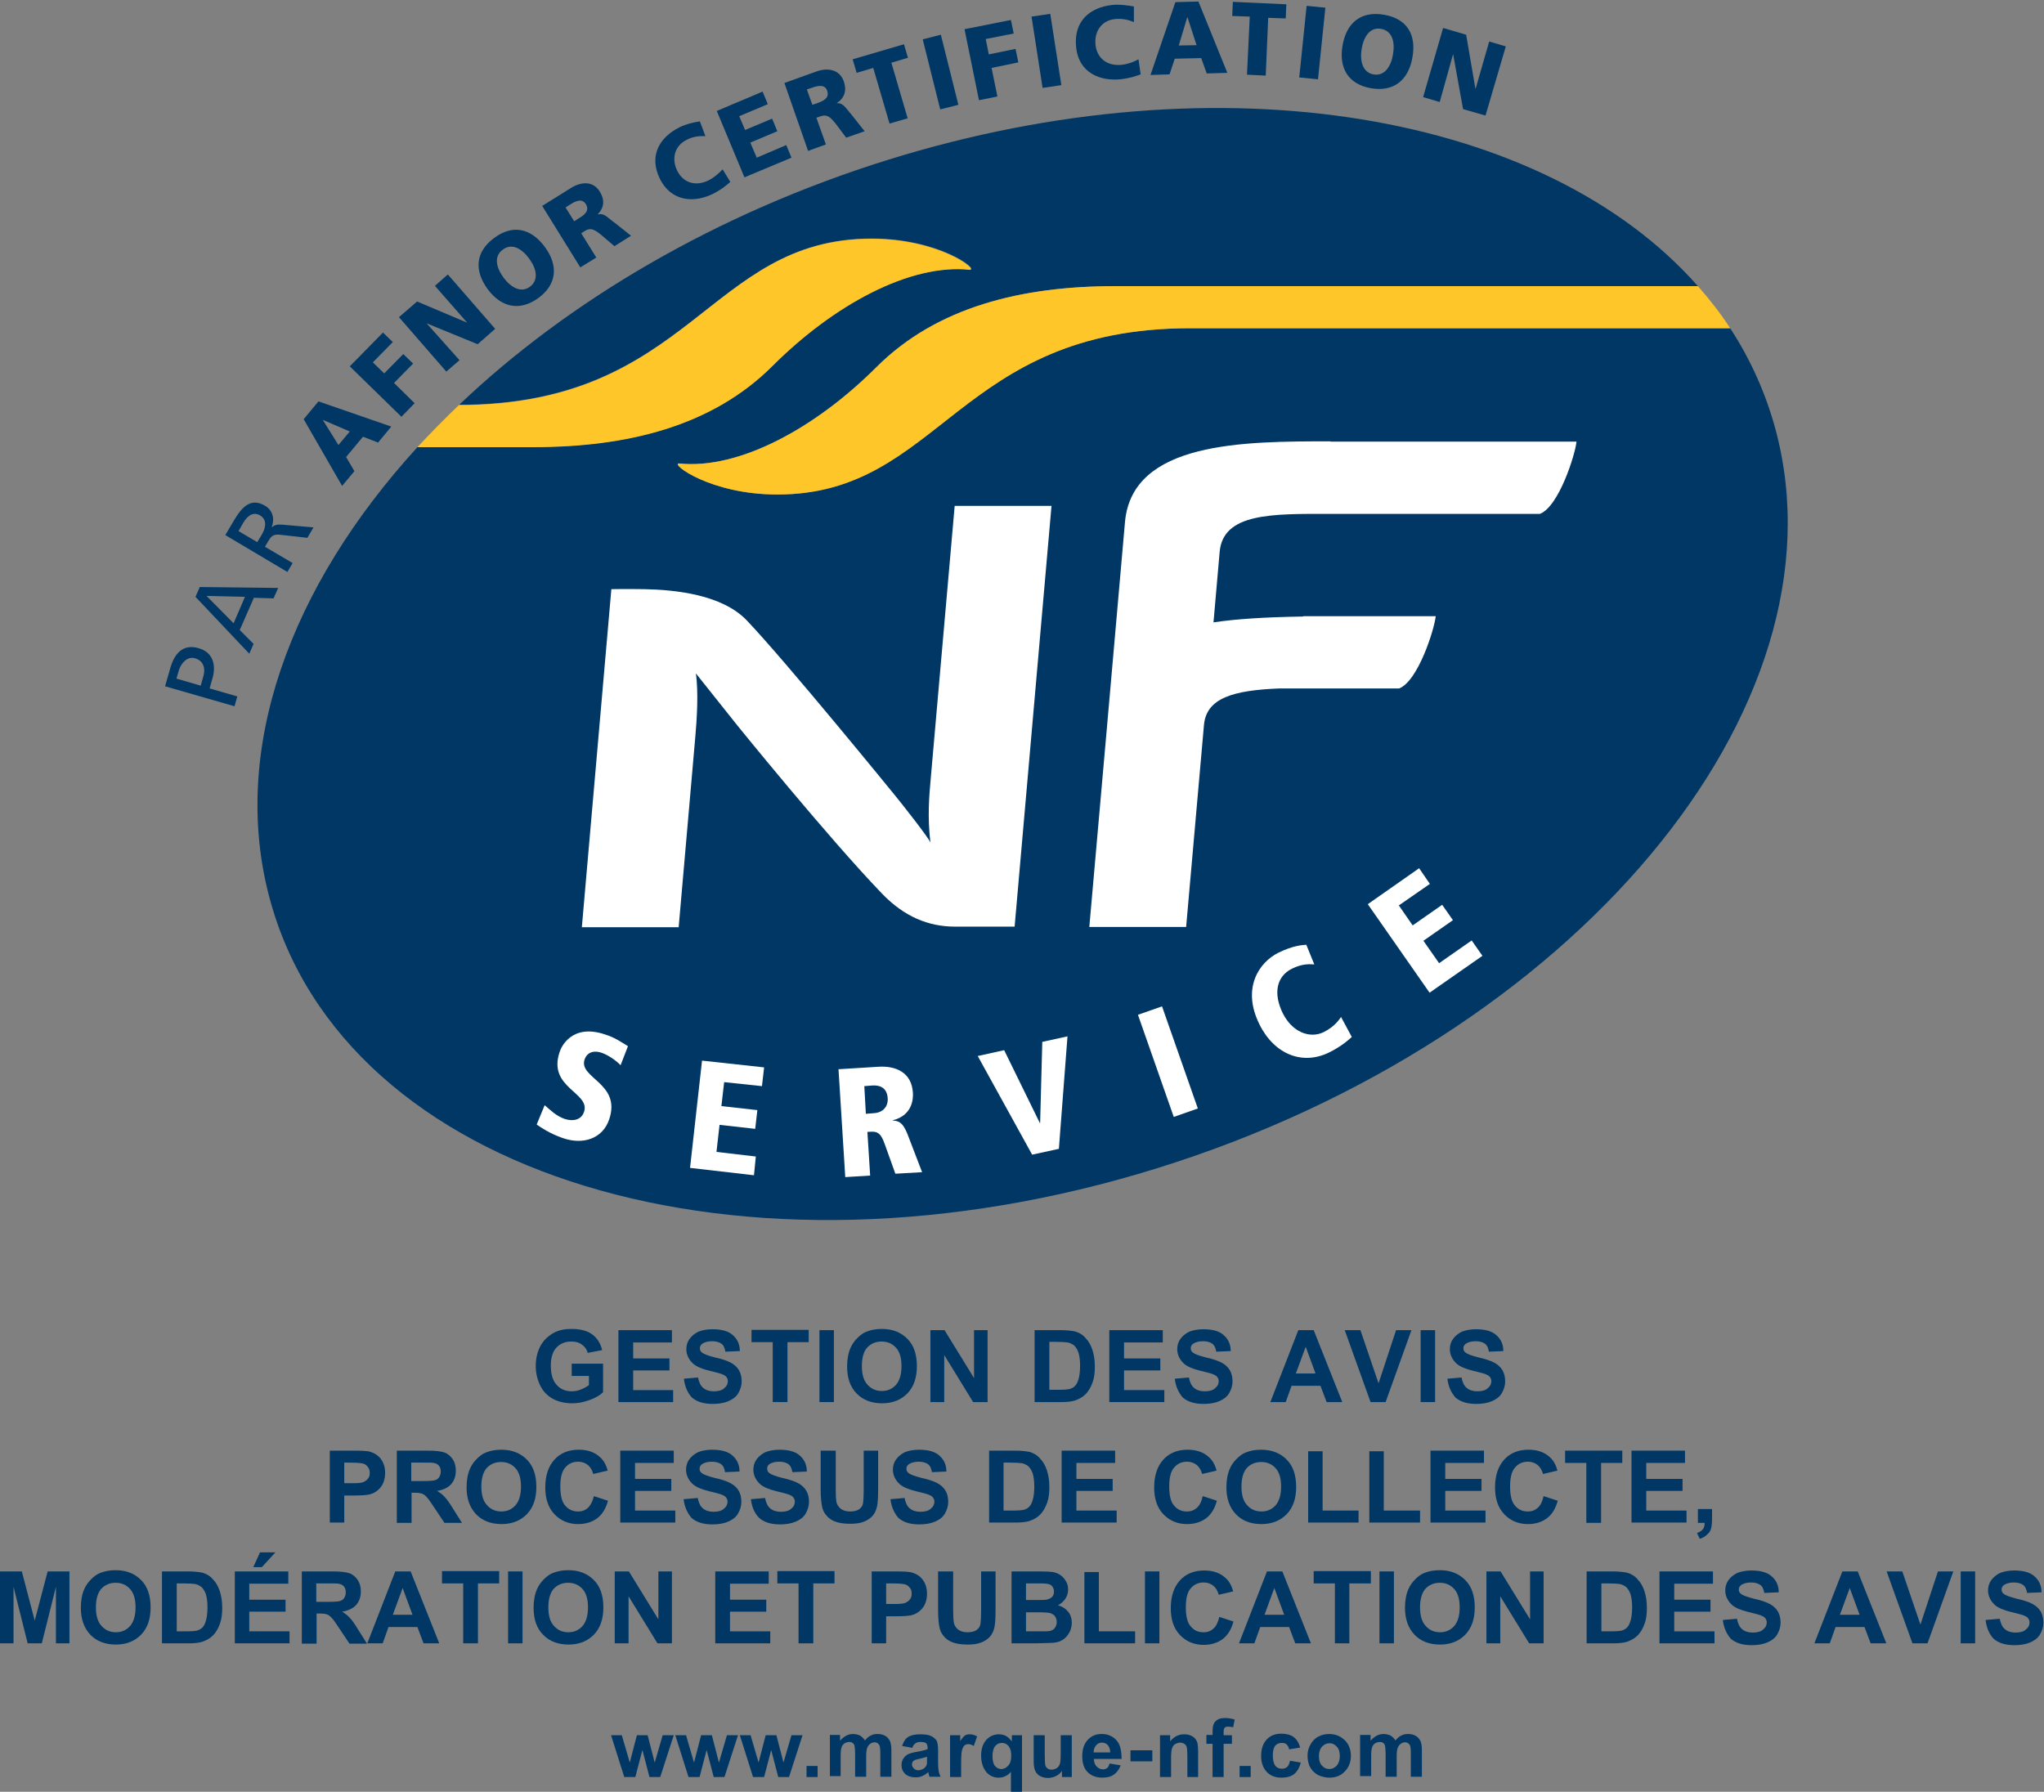 <?xml version="1.0" encoding="utf-8"?>
<!-- Generator: Adobe Illustrator 23.0.1, SVG Export Plug-In . SVG Version: 6.00 Build 0)  -->
<svg version="1.1" id="Calque_1" xmlns="http://www.w3.org/2000/svg" xmlns:xlink="http://www.w3.org/1999/xlink" x="0px" y="0px"
	 width="665px" height="583px" viewBox="0 0 665 583" style="enable-background:new 0 0 665 583;" xml:space="preserve">
<rect x="0" y="0" width="665" height="583" fill="#808080" stroke="none"/>
<style type="text/css">
	.st0{fill:#003764;}
	.st1{fill:#FFC629;}
	.st2{fill:#FFFFFF;}
</style>
<g>
	<g>
		<path class="st0" d="M53.7,223.3l1.7-5.9c1.3-4.6,4-8,9.2-6.5c5,1.4,5.7,5.9,4.5,9.9l-0.9,3.2l9,2.6l-0.9,3.2L53.7,223.3z
			 M65.3,223.1l0.9-3.2c0.6-2,0.3-4.8-2.7-5.7c-2.8-0.8-4.7,1.9-5.3,3.9l-0.8,2.7L65.3,223.1z"/>
		<path class="st0" d="M63.6,194.2l1.4-3.2l25.5,0.3l-1.5,3.4l-6.4-0.2l-4.6,10.5l4.5,4.5l-1.4,3.2L63.6,194.2z M67.2,193.9l8.8,8.9
			l3.7-8.6L67.2,193.9z"/>
		<path class="st0" d="M73.3,174.1l2.9-4.9c2.4-4,5.3-7.5,10.1-4.6c2.5,1.5,3.1,4.3,2.1,6.9l0.1,0c0.9-0.7,1.6-0.9,3.2-0.8l10.3,0.9
			L100,175l-8.8-1c-2.5-0.3-3.1,0.7-4,2.2l-1,1.7l9,5.3l-1.7,2.9L73.3,174.1z M83.7,176.4l1.5-2.5c1.6-2.7,1.4-5.1-0.6-6.2
			c-1.8-1.1-3.8-0.4-5.4,2.3l-1.6,2.8L83.7,176.4z"/>
		<path class="st0" d="M98.8,136.4l4.8-5.8l23.7,8.2l-4.3,5.2l-4.9-1.9l-5.5,6.6l2.7,4.6l-4,4.8L98.8,136.4z M105,136.6L105,136.6
			l5.1,8.2l3.7-4.4L105,136.6z"/>
		<path class="st0" d="M113.8,119.2l10.8-11l3.2,3.1l-6.5,6.6l3.7,3.6l6.2-6.3l3.2,3.1l-6.2,6.3l6.7,6.6l-4.3,4.4L113.8,119.2z"/>
		<path class="st0" d="M129.8,103.2l5.9-5.1L152,105l0,0l-10.5-12l4.2-3.7l15.4,17.7l-5.7,5l-16.6-6.8l0,0l10.7,12l-4.3,3.7
			L129.8,103.2z"/>
		<path class="st0" d="M160.8,77.4c6.1-4.5,12-3.1,16.5,3c4.4,6,3.9,12.2-2.2,16.6c-6.1,4.4-12.1,3-16.5-3
			C154.2,87.9,154.7,81.9,160.8,77.4z M172.4,93.3c3-2.2,2.1-6-0.2-9.1c-2.4-3.3-5.6-5.2-8.6-3c-3,2.2-2.2,5.8,0.2,9.1
			C166.1,93.4,169.4,95.5,172.4,93.3z"/>
		<path class="st0" d="M176.4,67l9.3-5.8c3.5-2.2,7.3-2.3,9.4,1.1c1.7,2.7,1.5,5.2-0.6,7.4l0,0.1c2-0.6,3,0.9,5.5,2.7l5.3,4.2
			l-5.4,3.4l-3.4-2.9c-3.2-2.8-4.4-3.2-6.3-2l-1.1,0.7l4.9,7.9l-5.2,3.2L176.4,67z M186.8,72l1.4-0.9c1.7-1,3.8-2.4,2.4-4.7
			c-1.2-1.9-3.2-1.1-5.2,0.2l-1.4,0.9L186.8,72z"/>
		<path class="st0" d="M237.6,59.2c-1.4,1.2-2.9,2.5-5.7,3.9c-5.5,2.7-13.2,3-17.2-4.9c-3.6-7.3-0.4-13.4,6.4-16.8
			c2.1-1,4.4-1.6,6.6-1.9l1.8,4.8c-2.3-0.1-4.2,0.2-6.1,1.2c-3.9,1.9-5,6.1-3.1,10c2,4.1,6.1,5.2,10.2,3.2c1.8-0.9,3.4-2.3,4.6-3.6
			L237.6,59.2z"/>
		<path class="st0" d="M233.2,36.1l14.9-6.3l1.7,4.1l-9.3,3.9l1.9,4.5l8.8-3.7l1.7,4.1l-8.8,3.7l2.1,4.9l9.6-4.1l1.7,4.1l-15.3,6.4
			L233.2,36.1z"/>
		<path class="st0" d="M255.2,27l10.3-3.7c3.8-1.4,7.6-0.7,9,3.1c1,2.9,0.4,5.4-2.2,7.1l0,0.1c2-0.2,2.8,1.5,4.8,3.8l4.2,5.3l-6,2.1
			l-2.7-3.6c-2.5-3.4-3.6-4.1-5.8-3.3l-1.2,0.4l3.1,8.7l-5.8,2.1L255.2,27z M264.3,34.1l1.5-0.5c1.9-0.7,4.2-1.6,3.3-4.1
			c-0.7-2.1-2.9-1.7-5.1-0.9l-1.5,0.5L264.3,34.1z"/>
		<path class="st0" d="M284.1,22.1l-5.4,1.6l-1.3-4.4l16.7-4.9l1.3,4.4l-5.4,1.6l5.3,18.1l-5.9,1.7L284.1,22.1z"/>
		<path class="st0" d="M300.2,12.8l5.9-1.5l5.7,22.8l-5.9,1.5L300.2,12.8z"/>
		<path class="st0" d="M313.8,9.5l15.1-3l0.9,4.4l-9.1,1.8l1,5l8.7-1.8l0.9,4.4l-8.7,1.8l1.9,9.3l-6,1.2L313.8,9.5z"/>
		<path class="st0" d="M335.6,5.4l6.1-0.9l3.6,23.2l-6.1,0.9L335.6,5.4z"/>
		<path class="st0" d="M371.1,24.2c-1.7,0.6-3.6,1.3-6.7,1.6c-6.1,0.6-13.5-1.8-14.3-10.6C349.3,7,354.4,2.4,362,1.6
			c2.3-0.2,4.6,0.1,6.9,0.5l0,5.1c-2.1-0.9-4-1.2-6.1-1c-4.3,0.4-6.8,3.9-6.4,8.3c0.5,4.6,3.9,7,8.4,6.6c2-0.2,4-0.9,5.6-1.8
			L371.1,24.2z"/>
		<path class="st0" d="M382.4,0.7l7.5-0.2l9.4,23.2l-6.7,0.2l-1.8-5l-8.6,0.2l-1.7,5.1l-6.2,0.2L382.4,0.7z M386.3,5.5L386.3,5.5
			l-2.8,9.3l5.8-0.1L386.3,5.5z"/>
		<path class="st0" d="M406.6,5.4l-5.7-0.2l0.2-4.6l17.4,0.8l-0.2,4.6l-5.7-0.2l-0.8,18.8l-6.1-0.3L406.6,5.4z"/>
		<path class="st0" d="M425.1,1.9l6.1,0.6l-2.4,23.3l-6.1-0.6L425.1,1.9z"/>
		<path class="st0" d="M450.3,4.8c7.5,1.3,10.6,6.5,9.2,14c-1.3,7.3-6.1,11.2-13.5,9.9c-7.4-1.3-10.5-6.6-9.2-14
			C438.1,7.4,442.8,3.5,450.3,4.8z M446.8,24.2c3.7,0.7,5.8-2.7,6.4-6.5c0.7-4-0.2-7.6-3.8-8.3c-3.7-0.7-5.7,2.5-6.4,6.5
			C442.4,19.7,443.2,23.5,446.8,24.2z"/>
		<path class="st0" d="M469.5,9.1l7.5,2.2l3,17.5l0.1,0l4.4-15.3l5.4,1.6l-6.6,22.5l-7.3-2.1l-3.2-17.7l-0.1,0l-4.3,15.4l-5.4-1.6
			L469.5,9.1z"/>
	</g>
	<g>
		<path class="st0" d="M562.9,106.8H387.2c-75.7,0-81.1,54.1-134.3,54.1c-22,0-34.9-10.1-32-10.1c19.6,2,44.5-11.6,64.2-31.3
			c19.7-19.7,47.4-26.4,77.8-26.4h189.5c-49.4-56-154.5-75-263.5-41.1c-55.8,17.4-104,45.9-139.5,79.7c75.6-0.1,81-54.1,134.2-54.1
			c22,0,34.9,10.1,32,10.1c-19.6-2-44.5,11.6-64.2,31.3c-19.7,19.7-47.4,26.4-77.8,26.4h-37.7C94.3,190.9,74.8,244,87.7,292.2
			c24.2,90.6,153.5,130,288.8,87.9c135.3-42.1,225.4-149.6,201.2-240.2C574.5,128,569.5,116.9,562.9,106.8z"/>
		<path class="st1" d="M251.3,119.1c19.7-19.7,44.6-33.4,64.2-31.3c2.9,0-10.1-10.1-32-10.1c-53.2,0-58.6,54.1-134.2,54.1
			c-4.7,4.5-9.2,9.1-13.5,13.7h37.7C203.9,145.5,231.6,138.8,251.3,119.1z"/>
		<path class="st1" d="M285.1,119.5c-19.7,19.7-44.6,33.4-64.2,31.3c-2.9,0,10.1,10.1,32,10.1c53.2,0,58.6-54.1,134.3-54.1h175.7
			c-3.1-4.8-6.7-9.4-10.5-13.7H362.9C332.5,93.1,304.8,99.8,285.1,119.5z"/>
	</g>
	<g>
		<path class="st2" d="M310.6,164.6l-7.8,88.8c-0.5,5.5-1.1,12.4-0.1,20.7c-0.8-1.8-8.9-12.1-11.6-15.4c0,0-35.4-43.5-48.2-56.9
			c-8-8.3-23-9.9-33.2-10.1c-6.3-0.1-10.8,0-10.8,0l-9.6,110h31.5l5.4-61.8c0.5-5.5,1.1-14.7,0.2-20.8l13.3,16.7
			c0,0,29.5,36.5,47.2,54.9c7.3,7.6,15.2,10.8,23.8,10.8h19.4l12-136.9H310.6z"/>
		<path class="st2" d="M432.9,143.6c-28.2,0-64.6,0-66.9,26.3c-0.4,5-11.6,131.7-11.6,131.7h31.5l5.8-65.7
			c0.8-8.8,9.5-11.3,24.6-11.9h38.9c6.2-2.4,11.5-19.4,11.9-23.5h-0.1h-43l0,0.1c-12.6,0.2-21.8,0.8-29.2,1.9l2-22.9
			c1.1-12.8,17.3-12.4,36-12.4h68.2c6.2-2.4,11.5-19.4,11.9-23.5H432.9z"/>
	</g>
	<g>
		<path class="st2" d="M201.9,346.6c-1.5-1.6-3.9-3.2-6-4c-2.5-0.9-4.8-0.4-5.7,2.1c-2.1,6.1,12,7.7,8,19.5
			c-2.1,6.3-8.5,8.4-15.1,6.1c-4.1-1.4-7.2-3.5-8.5-4.4l2.6-6.3c2,1.7,3.7,3.5,6.6,4.5c2.5,0.8,5.3,0.4,6.2-2.3
			c2.2-6.4-12-7.8-7.9-19.6c0.3-1,3.6-9.4,14.8-5.6c3.1,1,4.8,2.2,7.4,3.8L201.9,346.6z"/>
		<polygon class="st2" points="228.4,345.1 248.6,347.3 247.9,353.4 235.6,352.1 234.7,359.9 246.4,361.2 245.7,367.3 234.1,366 
			233.1,374.8 245.9,376.3 245.3,382.4 224.5,380 		"/>
		<path class="st2" d="M272.8,347.9l12.9-0.8c5.8-0.4,10.9,1.9,11.3,8.4c0.1,1.5,0.2,7.3-6.5,9l0,0.1c2.6,0.1,3.7,1.5,5.2,5.6
			l4.3,11.2l-8.7,0.5l-3.3-9.2c-1.6-4.7-2.8-4.6-5.8-4.4l0.9,14.2L275,383L272.8,347.9z M281.7,362.4l2.6-0.2
			c3.2-0.2,4.7-2.4,4.5-4.9c-0.1-1.5-0.7-4.4-5.1-4.1l-2.5,0.2L281.7,362.4z"/>
		<polygon class="st2" points="318.1,343.6 326.7,341.7 338.3,365.4 338.4,365.4 339.1,339 347.3,337.2 344.5,373.8 335.8,375.7 		
			"/>
		
			<rect x="375.7" y="327.6" transform="matrix(0.944 -0.331 0.331 0.944 -92.874 145.293)" class="st2" width="8.3" height="35.2"/>
		<path class="st2" d="M427.6,313.8c-1.4-0.1-3.9-0.3-7.3,1.4c-5,2.5-6.1,8-3,14.4c3,6.1,8.7,8.5,13.4,6.2c3.6-1.8,5.1-4.2,5.6-4.9
			l3.5,6.5c-1.1,1-3.3,3-7.3,5c-8.6,4.3-17.9,0.8-22.8-9.2c-5.7-11.6-0.2-20,6.2-23.2c4.7-2.3,7.6-2.5,9.1-2.6L427.6,313.8z"/>
		<polygon class="st2" points="445,294.2 461.7,282.5 465.2,287.6 455.1,294.6 459.6,301.1 469.2,294.4 472.7,299.4 463.1,306.1 
			468.2,313.4 478.8,306 482.3,311 465.1,323 		"/>
	</g>
	<g>
		<path class="st0" d="M186,447.6v-3.9h10.2v9.3c-1,1-2.4,1.8-4.3,2.5c-1.9,0.7-3.8,1.1-5.7,1.1c-2.4,0-4.6-0.5-6.4-1.5
			c-1.8-1-3.2-2.5-4.1-4.4c-0.9-1.9-1.4-4-1.4-6.2c0-2.4,0.5-4.6,1.5-6.5c1-1.9,2.5-3.3,4.5-4.4c1.5-0.8,3.4-1.2,5.6-1.2
			c2.9,0,5.2,0.6,6.8,1.8s2.7,2.9,3.2,5.1l-4.7,0.9c-0.3-1.2-1-2.1-1.9-2.7c-0.9-0.7-2-1-3.4-1c-2.1,0-3.7,0.7-4.9,2
			c-1.2,1.3-1.8,3.3-1.8,5.8c0,2.8,0.6,4.9,1.9,6.3c1.2,1.4,2.9,2.1,4.9,2.1c1,0,2-0.2,3-0.6c1-0.4,1.9-0.9,2.6-1.4v-3H186z"/>
		<path class="st0" d="M201.2,456.2v-23.4h17.4v4h-12.6v5.2h11.8v3.9h-11.8v6.4H219v3.9H201.2z"/>
		<path class="st0" d="M222.5,448.6l4.6-0.4c0.3,1.5,0.8,2.7,1.7,3.4c0.8,0.7,2,1.1,3.4,1.1c1.5,0,2.7-0.3,3.4-1
			c0.8-0.6,1.2-1.4,1.2-2.3c0-0.6-0.2-1-0.5-1.4c-0.3-0.4-0.9-0.7-1.7-1c-0.6-0.2-1.8-0.5-3.8-1c-2.5-0.6-4.3-1.4-5.3-2.3
			c-1.4-1.3-2.2-2.9-2.2-4.7c0-1.2,0.3-2.3,1-3.3c0.7-1,1.7-1.8,2.9-2.4c1.3-0.5,2.8-0.8,4.6-0.8c2.9,0,5.2,0.6,6.6,1.9
			c1.5,1.3,2.3,3,2.3,5.2l-4.7,0.2c-0.2-1.2-0.6-2.1-1.3-2.6c-0.7-0.5-1.7-0.8-3-0.8c-1.4,0-2.4,0.3-3.2,0.8
			c-0.5,0.4-0.8,0.8-0.8,1.5c0,0.6,0.2,1,0.7,1.4c0.6,0.5,2,1,4.3,1.6c2.3,0.5,4,1.1,5.1,1.7c1.1,0.6,2,1.4,2.6,2.4
			c0.6,1,0.9,2.3,0.9,3.7c0,1.3-0.4,2.6-1.1,3.8c-0.7,1.2-1.8,2-3.2,2.6c-1.4,0.6-3.1,0.9-5.1,0.9c-3,0-5.2-0.7-6.8-2.1
			C223.7,453.2,222.8,451.2,222.5,448.6z"/>
		<path class="st0" d="M251.4,456.2v-19.5h-6.9v-4h18.6v4h-6.9v19.5H251.4z"/>
		<path class="st0" d="M266.6,456.2v-23.4h4.7v23.4H266.6z"/>
		<path class="st0" d="M275.6,444.6c0-2.4,0.4-4.4,1.1-6c0.5-1.2,1.3-2.3,2.2-3.2c0.9-0.9,1.9-1.7,3-2.1c1.5-0.6,3.1-0.9,5-0.9
			c3.5,0,6.2,1.1,8.3,3.2c2.1,2.1,3.1,5.1,3.1,8.9c0,3.8-1,6.7-3.1,8.9c-2.1,2.1-4.8,3.2-8.2,3.2c-3.5,0-6.3-1.1-8.3-3.2
			C276.6,451.3,275.6,448.3,275.6,444.6z M280.4,444.5c0,2.7,0.6,4.7,1.8,6c1.2,1.4,2.8,2.1,4.7,2.1c1.9,0,3.4-0.7,4.6-2
			c1.2-1.4,1.8-3.4,1.8-6.1c0-2.7-0.6-4.7-1.8-6c-1.2-1.3-2.7-2-4.7-2c-1.9,0-3.5,0.7-4.7,2C281,439.7,280.4,441.8,280.4,444.5z"/>
		<path class="st0" d="M302.7,456.2v-23.4h4.6l9.6,15.6v-15.6h4.4v23.4h-4.7l-9.4-15.3v15.3H302.7z"/>
		<path class="st0" d="M336.6,432.8h8.6c1.9,0,3.4,0.2,4.5,0.4c1.4,0.4,2.6,1.1,3.5,2.2c1,1,1.7,2.3,2.2,3.8
			c0.5,1.5,0.8,3.3,0.8,5.5c0,1.9-0.2,3.6-0.7,5c-0.6,1.7-1.4,3.1-2.5,4.1c-0.8,0.8-1.9,1.4-3.3,1.9c-1,0.3-2.4,0.5-4.2,0.5h-8.9
			V432.8z M341.4,436.7v15.5h3.5c1.3,0,2.3-0.1,2.9-0.2c0.8-0.2,1.4-0.5,1.9-1c0.5-0.5,0.9-1.2,1.2-2.3c0.3-1,0.5-2.5,0.5-4.3
			c0-1.8-0.2-3.2-0.5-4.2c-0.3-1-0.8-1.7-1.3-2.3c-0.6-0.5-1.3-0.9-2.2-1.1c-0.7-0.1-2-0.2-3.9-0.2H341.4z"/>
		<path class="st0" d="M360.9,456.2v-23.4h17.4v4h-12.6v5.2h11.8v3.9h-11.8v6.4h13.1v3.9H360.9z"/>
		<path class="st0" d="M382.2,448.6l4.6-0.4c0.3,1.5,0.8,2.7,1.7,3.4c0.8,0.7,2,1.1,3.4,1.1c1.5,0,2.7-0.3,3.4-1
			c0.8-0.6,1.2-1.4,1.2-2.3c0-0.6-0.2-1-0.5-1.4c-0.3-0.4-0.9-0.7-1.7-1c-0.6-0.2-1.8-0.5-3.8-1c-2.5-0.6-4.3-1.4-5.3-2.3
			c-1.4-1.3-2.2-2.9-2.2-4.7c0-1.2,0.3-2.3,1-3.3c0.7-1,1.7-1.8,2.9-2.4c1.3-0.5,2.8-0.8,4.6-0.8c2.9,0,5.2,0.6,6.6,1.9
			c1.5,1.3,2.3,3,2.3,5.2l-4.7,0.2c-0.2-1.2-0.6-2.1-1.3-2.6c-0.7-0.5-1.7-0.8-3-0.8c-1.4,0-2.4,0.3-3.2,0.8
			c-0.5,0.4-0.8,0.8-0.8,1.5c0,0.6,0.2,1,0.7,1.4c0.6,0.5,2,1,4.3,1.6c2.3,0.5,4,1.1,5.1,1.7c1.1,0.6,2,1.4,2.6,2.4
			c0.6,1,0.9,2.3,0.9,3.7c0,1.3-0.4,2.6-1.1,3.8c-0.7,1.2-1.8,2-3.2,2.6c-1.4,0.6-3.1,0.9-5.1,0.9c-3,0-5.2-0.7-6.8-2.1
			C383.5,453.2,382.5,451.2,382.2,448.6z"/>
		<path class="st0" d="M436.7,456.2h-5.1l-2-5.3h-9.4l-1.9,5.3h-5l9.1-23.4h5L436.7,456.2z M428,446.9l-3.2-8.7l-3.2,8.7H428z"/>
		<path class="st0" d="M445.9,456.2l-8.4-23.4h5.1l5.9,17.3l5.7-17.3h5l-8.4,23.4H445.9z"/>
		<path class="st0" d="M462.2,456.2v-23.4h4.7v23.4H462.2z"/>
		<path class="st0" d="M470.9,448.6l4.6-0.4c0.3,1.5,0.8,2.7,1.7,3.4c0.8,0.7,2,1.1,3.4,1.1c1.5,0,2.7-0.3,3.4-1
			c0.8-0.6,1.2-1.4,1.2-2.3c0-0.6-0.2-1-0.5-1.4c-0.3-0.4-0.9-0.7-1.7-1c-0.6-0.2-1.8-0.5-3.8-1c-2.5-0.6-4.3-1.4-5.3-2.3
			c-1.4-1.3-2.2-2.9-2.2-4.7c0-1.2,0.3-2.3,1-3.3c0.7-1,1.7-1.8,2.9-2.4c1.3-0.5,2.8-0.8,4.6-0.8c2.9,0,5.2,0.6,6.6,1.9
			c1.5,1.3,2.3,3,2.3,5.2l-4.7,0.2c-0.2-1.2-0.6-2.1-1.3-2.6c-0.7-0.5-1.7-0.8-3-0.8c-1.4,0-2.4,0.3-3.2,0.8
			c-0.5,0.4-0.8,0.8-0.8,1.5c0,0.6,0.2,1,0.7,1.4c0.6,0.5,2,1,4.3,1.6c2.3,0.5,4,1.1,5.1,1.7c1.1,0.6,2,1.4,2.6,2.4
			c0.6,1,0.9,2.3,0.9,3.7c0,1.3-0.4,2.6-1.1,3.8c-0.7,1.2-1.8,2-3.2,2.6c-1.4,0.6-3.1,0.9-5.1,0.9c-3,0-5.2-0.7-6.8-2.1
			C472.2,453.2,471.2,451.2,470.9,448.6z"/>
		<path class="st0" d="M107.3,495.4V472h7.6c2.9,0,4.8,0.1,5.6,0.4c1.3,0.4,2.5,1.1,3.4,2.3c0.9,1.2,1.4,2.7,1.4,4.6
			c0,1.4-0.3,2.6-0.8,3.6c-0.5,1-1.2,1.7-2,2.3c-0.8,0.6-1.6,0.9-2.5,1.1c-1.1,0.2-2.8,0.3-4.9,0.3H112v8.8H107.3z M112,476v6.6h2.6
			c1.9,0,3.1-0.1,3.7-0.4s1.1-0.6,1.5-1.2c0.4-0.5,0.5-1.1,0.5-1.8c0-0.9-0.3-1.6-0.8-2.1c-0.5-0.6-1.1-0.9-1.9-1
			c-0.6-0.1-1.7-0.2-3.4-0.2H112z"/>
		<path class="st0" d="M129.1,495.4V472h10c2.5,0,4.3,0.2,5.5,0.6c1.1,0.4,2,1.2,2.7,2.2c0.7,1.1,1,2.3,1,3.7c0,1.8-0.5,3.2-1.5,4.4
			c-1,1.1-2.6,1.9-4.6,2.2c1,0.6,1.9,1.3,2.5,2c0.7,0.7,1.6,2,2.7,3.8l2.9,4.6h-5.7l-3.4-5.1c-1.2-1.8-2-3-2.5-3.4
			c-0.4-0.5-0.9-0.8-1.4-1c-0.5-0.2-1.3-0.3-2.4-0.3h-1v9.8H129.1z M133.8,481.9h3.5c2.3,0,3.7-0.1,4.3-0.3c0.6-0.2,1-0.5,1.3-1
			c0.3-0.5,0.5-1.1,0.5-1.8c0-0.8-0.2-1.4-0.6-1.9c-0.4-0.5-1-0.8-1.8-0.9c-0.4-0.1-1.5-0.1-3.5-0.1h-3.7V481.9z"/>
		<path class="st0" d="M151.8,483.9c0-2.4,0.4-4.4,1.1-6c0.5-1.2,1.3-2.3,2.2-3.2c0.9-0.9,1.9-1.7,3-2.1c1.5-0.6,3.1-0.9,5-0.9
			c3.5,0,6.2,1.1,8.3,3.2c2.1,2.1,3.1,5.1,3.1,8.9c0,3.8-1,6.7-3.1,8.9c-2.1,2.1-4.8,3.2-8.2,3.2c-3.5,0-6.3-1.1-8.3-3.2
			C152.8,490.5,151.8,487.6,151.8,483.9z M156.6,483.7c0,2.7,0.6,4.7,1.8,6c1.2,1.4,2.8,2.1,4.7,2.1c1.9,0,3.4-0.7,4.6-2
			c1.2-1.4,1.8-3.4,1.8-6.1c0-2.7-0.6-4.7-1.8-6c-1.2-1.3-2.7-2-4.7-2c-1.9,0-3.5,0.7-4.7,2C157.2,479,156.6,481,156.6,483.7z"/>
		<path class="st0" d="M193.2,486.8l4.6,1.5c-0.7,2.6-1.9,4.5-3.5,5.7c-1.6,1.2-3.7,1.9-6.2,1.9c-3.1,0-5.7-1.1-7.7-3.2
			c-2-2.1-3-5-3-8.7c0-3.9,1-6.9,3-9.1c2-2.2,4.7-3.2,7.9-3.2c2.9,0,5.2,0.8,7,2.5c1.1,1,1.9,2.4,2.4,4.3l-4.7,1.1
			c-0.3-1.2-0.9-2.2-1.7-2.9c-0.9-0.7-1.9-1.1-3.2-1.1c-1.7,0-3.1,0.6-4.2,1.9c-1.1,1.2-1.6,3.3-1.6,6.1c0,3,0.5,5.1,1.6,6.3
			c1.1,1.3,2.5,1.9,4.2,1.9c1.3,0,2.3-0.4,3.2-1.2C192.1,489.8,192.8,488.6,193.2,486.8z"/>
		<path class="st0" d="M201.8,495.4V472h17.4v4h-12.6v5.2h11.8v3.9h-11.8v6.4h13.1v3.9H201.8z"/>
		<path class="st0" d="M222.4,487.8l4.6-0.4c0.3,1.5,0.8,2.7,1.7,3.4c0.8,0.7,2,1.1,3.4,1.1c1.5,0,2.7-0.3,3.4-1
			c0.8-0.6,1.2-1.4,1.2-2.3c0-0.6-0.2-1-0.5-1.4c-0.3-0.4-0.9-0.7-1.7-1c-0.6-0.2-1.8-0.5-3.8-1c-2.5-0.6-4.3-1.4-5.3-2.3
			c-1.4-1.3-2.2-2.9-2.2-4.7c0-1.2,0.3-2.3,1-3.3c0.7-1,1.7-1.8,2.9-2.4c1.3-0.5,2.8-0.8,4.6-0.8c2.9,0,5.2,0.6,6.6,1.9
			c1.5,1.3,2.3,3,2.3,5.2l-4.7,0.2c-0.2-1.2-0.6-2.1-1.3-2.6s-1.7-0.8-3-0.8c-1.4,0-2.4,0.3-3.2,0.8c-0.5,0.4-0.8,0.8-0.8,1.5
			c0,0.6,0.2,1,0.7,1.4c0.6,0.5,2,1,4.3,1.6c2.3,0.5,4,1.1,5.1,1.7c1.1,0.6,2,1.4,2.6,2.4c0.6,1,0.9,2.2,0.9,3.7
			c0,1.3-0.4,2.6-1.1,3.8c-0.7,1.2-1.8,2-3.2,2.6c-1.4,0.6-3.1,0.9-5.1,0.9c-3,0-5.2-0.7-6.8-2.1
			C223.7,492.4,222.7,490.4,222.4,487.8z"/>
		<path class="st0" d="M244.3,487.8l4.6-0.4c0.3,1.5,0.8,2.7,1.7,3.4c0.8,0.7,2,1.1,3.4,1.1c1.5,0,2.7-0.3,3.4-1
			c0.8-0.6,1.2-1.4,1.2-2.3c0-0.6-0.2-1-0.5-1.4c-0.3-0.4-0.9-0.7-1.7-1c-0.6-0.2-1.8-0.5-3.8-1c-2.5-0.6-4.3-1.4-5.3-2.3
			c-1.4-1.3-2.2-2.9-2.2-4.7c0-1.2,0.3-2.3,1-3.3c0.7-1,1.7-1.8,2.9-2.4c1.3-0.5,2.8-0.8,4.6-0.8c2.9,0,5.2,0.6,6.6,1.9
			c1.5,1.3,2.3,3,2.3,5.2l-4.7,0.2c-0.2-1.2-0.6-2.1-1.3-2.6c-0.7-0.5-1.7-0.8-3-0.8c-1.4,0-2.4,0.3-3.2,0.8
			c-0.5,0.4-0.7,0.8-0.7,1.5c0,0.6,0.2,1,0.7,1.4c0.6,0.5,2,1,4.3,1.6c2.3,0.5,4,1.1,5.1,1.7c1.1,0.6,2,1.4,2.6,2.4
			c0.6,1,0.9,2.2,0.9,3.7c0,1.3-0.4,2.6-1.1,3.8c-0.7,1.2-1.8,2-3.2,2.6c-1.4,0.6-3.1,0.9-5.1,0.9c-3,0-5.2-0.7-6.8-2.1
			C245.5,492.4,244.6,490.4,244.3,487.8z"/>
		<path class="st0" d="M267.2,472h4.7v12.7c0,2,0.1,3.3,0.2,3.9c0.2,1,0.7,1.7,1.4,2.3c0.8,0.6,1.8,0.9,3.1,0.9c1.3,0,2.4-0.3,3-0.8
			c0.7-0.5,1.1-1.2,1.2-2c0.1-0.8,0.2-2.1,0.2-4v-13h4.7v12.3c0,2.8-0.1,4.8-0.4,6c-0.3,1.2-0.7,2.1-1.4,2.9
			c-0.7,0.8-1.6,1.4-2.8,1.9c-1.2,0.5-2.7,0.7-4.5,0.7c-2.2,0-3.9-0.3-5.1-0.8c-1.2-0.5-2.1-1.2-2.7-2c-0.7-0.8-1.1-1.7-1.3-2.6
			c-0.3-1.3-0.5-3.3-0.5-5.9V472z"/>
		<path class="st0" d="M289.7,487.8l4.6-0.4c0.3,1.5,0.8,2.7,1.7,3.4c0.8,0.7,2,1.1,3.4,1.1c1.5,0,2.7-0.3,3.4-1
			c0.8-0.6,1.2-1.4,1.2-2.3c0-0.6-0.2-1-0.5-1.4c-0.3-0.4-0.9-0.7-1.7-1c-0.6-0.2-1.8-0.5-3.8-1c-2.5-0.6-4.3-1.4-5.3-2.3
			c-1.4-1.3-2.2-2.9-2.2-4.7c0-1.2,0.3-2.3,1-3.3c0.7-1,1.7-1.8,2.9-2.4c1.3-0.5,2.8-0.8,4.6-0.8c2.9,0,5.2,0.6,6.6,1.9
			c1.5,1.3,2.3,3,2.3,5.2l-4.7,0.2c-0.2-1.2-0.6-2.1-1.3-2.6c-0.7-0.5-1.7-0.8-3-0.8c-1.4,0-2.4,0.3-3.2,0.8
			c-0.5,0.4-0.8,0.8-0.8,1.5c0,0.6,0.2,1,0.7,1.4c0.6,0.5,2,1,4.3,1.6c2.3,0.5,4,1.1,5.1,1.7c1.1,0.6,2,1.4,2.6,2.4
			c0.6,1,0.9,2.2,0.9,3.7c0,1.3-0.4,2.6-1.1,3.8c-0.7,1.2-1.8,2-3.2,2.6c-1.4,0.6-3.1,0.9-5.1,0.9c-3,0-5.2-0.7-6.8-2.1
			C291,492.4,290,490.4,289.7,487.8z"/>
		<path class="st0" d="M321.8,472h8.6c1.9,0,3.4,0.2,4.5,0.4c1.4,0.4,2.6,1.1,3.5,2.2c1,1,1.7,2.3,2.2,3.8c0.5,1.5,0.8,3.3,0.8,5.5
			c0,1.9-0.2,3.6-0.7,5c-0.6,1.7-1.4,3.1-2.5,4.1c-0.8,0.8-1.9,1.4-3.3,1.9c-1,0.3-2.4,0.5-4.2,0.5h-8.9V472z M326.5,476v15.5h3.5
			c1.3,0,2.3-0.1,2.9-0.2c0.8-0.2,1.4-0.5,1.9-1c0.5-0.5,0.9-1.2,1.2-2.3c0.3-1,0.5-2.5,0.5-4.3s-0.2-3.2-0.5-4.2
			c-0.3-1-0.8-1.7-1.3-2.3c-0.6-0.5-1.3-0.9-2.2-1.1c-0.7-0.1-2-0.2-3.9-0.2H326.5z"/>
		<path class="st0" d="M345.4,495.4V472h17.4v4h-12.6v5.2h11.8v3.9h-11.8v6.4h13.1v3.9H345.4z"/>
		<path class="st0" d="M391.3,486.8l4.6,1.5c-0.7,2.6-1.9,4.5-3.5,5.7c-1.6,1.2-3.7,1.9-6.2,1.9c-3.1,0-5.7-1.1-7.7-3.2
			c-2-2.1-3-5-3-8.7c0-3.9,1-6.9,3-9.1c2-2.2,4.7-3.2,7.9-3.2c2.9,0,5.2,0.8,7,2.5c1.1,1,1.9,2.4,2.4,4.3l-4.7,1.1
			c-0.3-1.2-0.9-2.2-1.7-2.9c-0.9-0.7-1.9-1.1-3.2-1.1c-1.7,0-3.1,0.6-4.2,1.9c-1.1,1.2-1.6,3.3-1.6,6.1c0,3,0.5,5.1,1.6,6.3
			c1.1,1.3,2.4,1.9,4.2,1.9c1.3,0,2.3-0.4,3.2-1.2C390.3,489.8,390.9,488.6,391.3,486.8z"/>
		<path class="st0" d="M399,483.9c0-2.4,0.4-4.4,1.1-6c0.5-1.2,1.3-2.3,2.2-3.2c0.9-0.9,1.9-1.7,3-2.1c1.5-0.6,3.1-0.9,5-0.9
			c3.5,0,6.2,1.1,8.3,3.2c2.1,2.1,3.1,5.1,3.1,8.9c0,3.8-1,6.7-3.1,8.9c-2.1,2.1-4.8,3.2-8.2,3.2c-3.5,0-6.3-1.1-8.3-3.2
			C400,490.5,399,487.6,399,483.9z M403.9,483.7c0,2.7,0.6,4.7,1.8,6c1.2,1.4,2.8,2.1,4.7,2.1c1.9,0,3.4-0.7,4.6-2
			c1.2-1.4,1.8-3.4,1.8-6.1c0-2.7-0.6-4.7-1.8-6c-1.2-1.3-2.7-2-4.7-2c-1.9,0-3.5,0.7-4.7,2C404.5,479,403.9,481,403.9,483.7z"/>
		<path class="st0" d="M425.6,495.4v-23.2h4.7v19.3H442v3.9H425.6z"/>
		<path class="st0" d="M445.5,495.4v-23.2h4.7v19.3H462v3.9H445.5z"/>
		<path class="st0" d="M465.4,495.4V472h17.4v4h-12.6v5.2h11.8v3.9h-11.8v6.4h13.1v3.9H465.4z"/>
		<path class="st0" d="M502.2,486.8l4.6,1.5c-0.7,2.6-1.9,4.5-3.5,5.7c-1.6,1.2-3.7,1.9-6.2,1.9c-3.1,0-5.7-1.1-7.7-3.2
			c-2-2.1-3-5-3-8.7c0-3.9,1-6.9,3-9.1c2-2.2,4.7-3.2,7.9-3.2c2.9,0,5.2,0.8,7,2.5c1.1,1,1.9,2.4,2.4,4.3l-4.7,1.1
			c-0.3-1.2-0.9-2.2-1.7-2.9c-0.9-0.7-1.9-1.1-3.2-1.1c-1.7,0-3.1,0.6-4.2,1.9c-1.1,1.2-1.6,3.3-1.6,6.1c0,3,0.5,5.1,1.6,6.3
			c1.1,1.3,2.4,1.9,4.2,1.9c1.3,0,2.3-0.4,3.2-1.2C501.2,489.8,501.8,488.6,502.2,486.8z"/>
		<path class="st0" d="M516.1,495.4V476h-6.9v-4h18.6v4h-6.9v19.5H516.1z"/>
		<path class="st0" d="M530.8,495.4V472h17.4v4h-12.6v5.2h11.8v3.9h-11.8v6.4h13.1v3.9H530.8z"/>
		<path class="st0" d="M552.5,491h4.5v3.2c0,1.3-0.1,2.3-0.3,3.1c-0.2,0.8-0.6,1.4-1.3,2c-0.6,0.6-1.4,1.1-2.4,1.4l-0.9-1.9
			c0.9-0.3,1.5-0.7,1.9-1.2c0.4-0.5,0.6-1.2,0.6-2.1h-2.2V491z"/>
		<path class="st0" d="M0,534.7v-23.4h7.1l4.2,16l4.2-16h7.1v23.4h-4.4v-18.4l-4.6,18.4H9l-4.6-18.4v18.4H0z"/>
		<path class="st0" d="M26.3,523.1c0-2.4,0.4-4.4,1.1-6c0.5-1.2,1.3-2.3,2.2-3.2c0.9-0.9,1.9-1.7,3-2.1c1.5-0.6,3.1-0.9,5-0.9
			c3.5,0,6.2,1.1,8.3,3.2c2.1,2.1,3.1,5.1,3.1,8.9c0,3.8-1,6.7-3.1,8.9c-2.1,2.1-4.8,3.2-8.2,3.2c-3.5,0-6.3-1.1-8.3-3.2
			S26.3,526.9,26.3,523.1z M31.2,523c0,2.7,0.6,4.7,1.8,6c1.2,1.4,2.8,2.1,4.7,2.1c1.9,0,3.4-0.7,4.6-2c1.2-1.4,1.8-3.4,1.8-6.1
			c0-2.7-0.6-4.7-1.8-6c-1.2-1.3-2.7-2-4.7-2c-1.9,0-3.5,0.7-4.7,2C31.8,518.3,31.2,520.3,31.2,523z"/>
		<path class="st0" d="M52.7,511.3h8.6c1.9,0,3.4,0.2,4.5,0.4c1.4,0.4,2.6,1.1,3.5,2.2c1,1,1.7,2.3,2.2,3.8s0.8,3.3,0.8,5.5
			c0,1.9-0.2,3.6-0.7,5c-0.6,1.7-1.4,3.1-2.5,4.1c-0.8,0.8-1.9,1.4-3.3,1.9c-1,0.3-2.4,0.5-4.2,0.5h-8.9V511.3z M57.5,515.3v15.5H61
			c1.3,0,2.3-0.1,2.9-0.2c0.8-0.2,1.4-0.5,1.9-1c0.5-0.5,0.9-1.2,1.2-2.3c0.3-1,0.5-2.5,0.5-4.3c0-1.8-0.2-3.2-0.5-4.2
			c-0.3-1-0.8-1.7-1.3-2.3c-0.6-0.5-1.3-0.9-2.2-1.1c-0.7-0.1-2-0.2-3.9-0.2H57.5z"/>
		<path class="st0" d="M76.4,534.7v-23.4h17.4v4H81.1v5.2h11.8v3.9H81.1v6.4h13.1v3.9H76.4z M82.4,509.9l2.2-4.8h5l-4.4,4.8H82.4z"
			/>
		<path class="st0" d="M98.2,534.7v-23.4h10c2.5,0,4.3,0.2,5.5,0.6c1.1,0.4,2,1.2,2.7,2.2c0.7,1.1,1,2.3,1,3.7
			c0,1.8-0.5,3.2-1.5,4.4c-1,1.1-2.6,1.9-4.6,2.2c1,0.6,1.9,1.3,2.5,2c0.7,0.7,1.6,2,2.7,3.8l2.9,4.6h-5.7l-3.4-5.1
			c-1.2-1.8-2-3-2.5-3.4c-0.4-0.5-0.9-0.8-1.4-1c-0.5-0.2-1.3-0.3-2.4-0.3h-1v9.8H98.2z M102.9,521.2h3.5c2.3,0,3.7-0.1,4.3-0.3
			c0.6-0.2,1-0.5,1.3-1c0.3-0.5,0.5-1.1,0.5-1.8c0-0.8-0.2-1.4-0.6-1.9c-0.4-0.5-1-0.8-1.8-0.9c-0.4-0.1-1.5-0.1-3.5-0.1h-3.7V521.2
			z"/>
		<path class="st0" d="M142.9,534.7h-5.1l-2-5.3h-9.4l-1.9,5.3h-5l9.1-23.4h5L142.9,534.7z M134.2,525.4l-3.2-8.7l-3.2,8.7H134.2z"
			/>
		<path class="st0" d="M150.7,534.7v-19.5h-6.9v-4h18.6v4h-6.9v19.5H150.7z"/>
		<path class="st0" d="M165.3,534.7v-23.4h4.7v23.4H165.3z"/>
		<path class="st0" d="M173.6,523.1c0-2.4,0.4-4.4,1.1-6c0.5-1.2,1.3-2.3,2.2-3.2c0.9-0.9,1.9-1.7,3-2.1c1.5-0.6,3.1-0.9,5-0.9
			c3.5,0,6.2,1.1,8.3,3.2c2.1,2.1,3.1,5.1,3.1,8.9c0,3.8-1,6.7-3.1,8.9c-2.1,2.1-4.8,3.2-8.2,3.2c-3.5,0-6.3-1.1-8.3-3.2
			C174.6,529.8,173.6,526.9,173.6,523.1z M178.4,523c0,2.7,0.6,4.7,1.8,6c1.2,1.4,2.8,2.1,4.7,2.1c1.9,0,3.4-0.7,4.6-2
			c1.2-1.4,1.8-3.4,1.8-6.1c0-2.7-0.6-4.7-1.8-6c-1.2-1.3-2.7-2-4.7-2c-1.9,0-3.5,0.7-4.7,2C179,518.3,178.4,520.3,178.4,523z"/>
		<path class="st0" d="M200,534.7v-23.4h4.6l9.6,15.6v-15.6h4.4v23.4h-4.7l-9.4-15.3v15.3H200z"/>
		<path class="st0" d="M232.7,534.7v-23.4h17.4v4h-12.6v5.2h11.8v3.9h-11.8v6.4h13.1v3.9H232.7z"/>
		<path class="st0" d="M259.8,534.7v-19.5h-6.9v-4h18.6v4h-6.9v19.5H259.8z"/>
		<path class="st0" d="M283.6,534.7v-23.4h7.6c2.9,0,4.8,0.1,5.6,0.4c1.3,0.4,2.5,1.1,3.4,2.3c0.9,1.2,1.4,2.7,1.4,4.6
			c0,1.4-0.3,2.6-0.8,3.6c-0.5,1-1.2,1.7-2,2.3c-0.8,0.6-1.6,0.9-2.5,1.1c-1.1,0.2-2.8,0.3-4.9,0.3h-3.1v8.8H283.6z M288.3,515.3
			v6.6h2.6c1.9,0,3.1-0.1,3.7-0.4s1.1-0.6,1.5-1.2c0.4-0.5,0.5-1.1,0.5-1.8c0-0.9-0.2-1.6-0.8-2.1c-0.5-0.6-1.1-0.9-1.9-1
			c-0.6-0.1-1.7-0.2-3.4-0.2H288.3z"/>
		<path class="st0" d="M305.4,511.3h4.7V524c0,2,0.1,3.3,0.2,3.9c0.2,1,0.7,1.7,1.4,2.3c0.8,0.6,1.8,0.9,3.1,0.9
			c1.3,0,2.4-0.3,3-0.8c0.7-0.5,1.1-1.2,1.2-2c0.1-0.8,0.2-2.1,0.2-4v-13h4.7v12.3c0,2.8-0.1,4.8-0.4,6c-0.3,1.2-0.7,2.1-1.4,2.9
			c-0.7,0.8-1.6,1.4-2.8,1.9c-1.2,0.5-2.7,0.7-4.5,0.7c-2.2,0-3.9-0.3-5.1-0.8c-1.2-0.5-2.1-1.2-2.7-2c-0.7-0.8-1.1-1.7-1.3-2.6
			c-0.3-1.3-0.5-3.3-0.5-5.9V511.3z"/>
		<path class="st0" d="M329.1,511.3h9.4c1.9,0,3.2,0.1,4.1,0.2c0.9,0.2,1.7,0.5,2.4,1s1.3,1.1,1.8,2c0.5,0.8,0.7,1.7,0.7,2.7
			c0,1.1-0.3,2.1-0.9,3c-0.6,0.9-1.4,1.6-2.4,2.1c1.4,0.4,2.5,1.1,3.3,2.1c0.8,1,1.2,2.2,1.2,3.5c0,1.1-0.2,2.1-0.7,3.1
			c-0.5,1-1.2,1.8-2,2.4c-0.9,0.6-1.9,1-3.2,1.1c-0.8,0.1-2.7,0.1-5.7,0.2h-8V511.3z M333.8,515.2v5.4h3.1c1.8,0,3,0,3.4-0.1
			c0.8-0.1,1.4-0.4,1.9-0.8c0.5-0.5,0.7-1.1,0.7-1.8c0-0.7-0.2-1.3-0.6-1.8c-0.4-0.5-1-0.7-1.8-0.8c-0.5-0.1-1.8-0.1-4-0.1H333.8z
			 M333.8,524.5v6.3h4.4c1.7,0,2.8,0,3.2-0.1c0.7-0.1,1.3-0.4,1.7-0.9c0.4-0.5,0.7-1.2,0.7-2c0-0.7-0.2-1.3-0.5-1.8
			c-0.3-0.5-0.8-0.8-1.5-1.1c-0.6-0.2-2-0.3-4.2-0.3H333.8z"/>
		<path class="st0" d="M352.8,534.7v-23.2h4.7v19.3h11.8v3.9H352.8z"/>
		<path class="st0" d="M372.5,534.7v-23.4h4.7v23.4H372.5z"/>
		<path class="st0" d="M396.7,526.1l4.6,1.5c-0.7,2.6-1.9,4.5-3.5,5.7c-1.6,1.2-3.7,1.9-6.2,1.9c-3.1,0-5.7-1.1-7.7-3.2
			c-2-2.1-3-5-3-8.7c0-3.9,1-6.9,3-9.1c2-2.2,4.7-3.2,7.9-3.2c2.9,0,5.2,0.8,7,2.5c1.1,1,1.9,2.4,2.4,4.3l-4.7,1.1
			c-0.3-1.2-0.9-2.2-1.7-2.9c-0.9-0.7-1.9-1.1-3.2-1.1c-1.7,0-3.1,0.6-4.2,1.9c-1.1,1.2-1.6,3.3-1.6,6.1c0,3,0.5,5.1,1.6,6.3
			c1.1,1.3,2.4,1.9,4.2,1.9c1.3,0,2.3-0.4,3.2-1.2C395.7,529.1,396.3,527.8,396.7,526.1z"/>
		<path class="st0" d="M426.5,534.7h-5.1l-2-5.3h-9.4l-1.9,5.3h-5l9.1-23.4h5L426.5,534.7z M417.8,525.4l-3.2-8.7l-3.2,8.7H417.8z"
			/>
		<path class="st0" d="M434.3,534.7v-19.5h-6.9v-4h18.6v4H439v19.5H434.3z"/>
		<path class="st0" d="M448.8,534.7v-23.4h4.7v23.4H448.8z"/>
		<path class="st0" d="M457.1,523.1c0-2.4,0.4-4.4,1.1-6c0.5-1.2,1.3-2.3,2.2-3.2c0.9-0.9,1.9-1.7,3-2.1c1.5-0.6,3.1-0.9,5-0.9
			c3.5,0,6.2,1.1,8.3,3.2c2.1,2.1,3.1,5.1,3.1,8.9c0,3.8-1,6.7-3.1,8.9c-2.1,2.1-4.8,3.2-8.2,3.2c-3.5,0-6.3-1.1-8.3-3.2
			C458.2,529.8,457.1,526.9,457.1,523.1z M462,523c0,2.7,0.6,4.7,1.8,6c1.2,1.4,2.8,2.1,4.7,2.1c1.9,0,3.4-0.7,4.6-2
			c1.2-1.4,1.8-3.4,1.8-6.1c0-2.7-0.6-4.7-1.8-6c-1.2-1.3-2.7-2-4.7-2c-1.9,0-3.5,0.7-4.7,2C462.6,518.3,462,520.3,462,523z"/>
		<path class="st0" d="M483.6,534.7v-23.4h4.6l9.6,15.6v-15.6h4.4v23.4h-4.7l-9.4-15.3v15.3H483.6z"/>
		<path class="st0" d="M516.2,511.3h8.6c1.9,0,3.4,0.2,4.5,0.4c1.4,0.4,2.6,1.1,3.5,2.2c1,1,1.7,2.3,2.2,3.8s0.8,3.3,0.8,5.5
			c0,1.9-0.2,3.6-0.7,5c-0.6,1.7-1.4,3.1-2.5,4.1c-0.8,0.8-1.9,1.4-3.3,1.9c-1,0.3-2.4,0.5-4.2,0.5h-8.9V511.3z M521,515.3v15.5h3.5
			c1.3,0,2.3-0.1,2.9-0.2c0.8-0.2,1.4-0.5,1.9-1c0.5-0.5,0.9-1.2,1.2-2.3c0.3-1,0.5-2.5,0.5-4.3c0-1.8-0.2-3.2-0.5-4.2
			c-0.3-1-0.8-1.7-1.3-2.3c-0.6-0.5-1.3-0.9-2.2-1.1c-0.7-0.1-2-0.2-3.9-0.2H521z"/>
		<path class="st0" d="M539.9,534.7v-23.4h17.4v4h-12.6v5.2h11.8v3.9h-11.8v6.4h13.1v3.9H539.9z"/>
		<path class="st0" d="M560.5,527.1l4.6-0.4c0.3,1.5,0.8,2.7,1.7,3.4c0.8,0.7,2,1.1,3.4,1.1c1.5,0,2.7-0.3,3.4-1
			c0.8-0.6,1.2-1.4,1.2-2.3c0-0.6-0.2-1-0.5-1.4c-0.3-0.4-0.9-0.7-1.7-1c-0.6-0.2-1.8-0.5-3.8-1c-2.5-0.6-4.3-1.4-5.3-2.3
			c-1.4-1.3-2.2-2.9-2.2-4.7c0-1.2,0.3-2.3,1-3.3c0.7-1,1.7-1.8,2.9-2.4c1.3-0.5,2.8-0.8,4.6-0.8c2.9,0,5.2,0.6,6.6,1.9
			c1.5,1.3,2.3,3,2.3,5.2l-4.7,0.2c-0.2-1.2-0.6-2.1-1.3-2.6c-0.7-0.5-1.7-0.8-3-0.8c-1.4,0-2.4,0.3-3.2,0.8
			c-0.5,0.4-0.8,0.8-0.8,1.5c0,0.6,0.2,1,0.7,1.4c0.6,0.5,2,1,4.3,1.6c2.3,0.5,4,1.1,5.1,1.7c1.1,0.6,2,1.4,2.6,2.4
			c0.6,1,0.9,2.3,0.9,3.7c0,1.3-0.4,2.6-1.1,3.8c-0.7,1.2-1.8,2-3.2,2.6c-1.4,0.6-3.1,0.9-5.1,0.9c-3,0-5.2-0.7-6.8-2.1
			C561.8,531.7,560.8,529.7,560.5,527.1z"/>
		<path class="st0" d="M613.7,534.7h-5.1l-2-5.3h-9.4l-1.9,5.3h-5l9.1-23.4h5L613.7,534.7z M605,525.4l-3.2-8.7l-3.2,8.7H605z"/>
		<path class="st0" d="M622.2,534.7l-8.4-23.4h5.1l5.9,17.3l5.7-17.3h5l-8.4,23.4H622.2z"/>
		<path class="st0" d="M637.9,534.7v-23.4h4.7v23.4H637.9z"/>
		<path class="st0" d="M646,527.1l4.6-0.4c0.3,1.5,0.8,2.7,1.7,3.4c0.8,0.7,2,1.1,3.4,1.1c1.5,0,2.7-0.3,3.4-1
			c0.8-0.6,1.2-1.4,1.2-2.3c0-0.6-0.2-1-0.5-1.4c-0.3-0.4-0.9-0.7-1.7-1c-0.6-0.2-1.8-0.5-3.8-1c-2.5-0.6-4.3-1.4-5.3-2.3
			c-1.4-1.3-2.2-2.9-2.2-4.7c0-1.2,0.3-2.3,1-3.3c0.7-1,1.7-1.8,2.9-2.4c1.3-0.5,2.8-0.8,4.6-0.8c2.9,0,5.2,0.6,6.6,1.9
			c1.5,1.3,2.3,3,2.3,5.2l-4.7,0.2c-0.2-1.2-0.6-2.1-1.3-2.6c-0.7-0.5-1.7-0.8-3-0.8c-1.4,0-2.4,0.3-3.2,0.8
			c-0.5,0.4-0.8,0.8-0.8,1.5c0,0.6,0.2,1,0.7,1.4c0.6,0.5,2,1,4.3,1.6c2.3,0.5,4,1.1,5.1,1.7c1.1,0.6,2,1.4,2.6,2.4
			c0.6,1,0.9,2.3,0.9,3.7c0,1.3-0.4,2.6-1.1,3.8c-0.7,1.2-1.8,2-3.2,2.6c-1.4,0.6-3.1,0.9-5.1,0.9c-3,0-5.2-0.7-6.8-2.1
			C647.2,531.7,646.3,529.7,646,527.1z"/>
	</g>
	<g>
		<path class="st0" d="M203.1,578.2l-4.3-13.6h3.5l2.6,8.9l2.3-8.9h3.5l2.3,8.9l2.6-8.9h3.6l-4.4,13.6h-3.5l-2.3-8.8l-2.3,8.8H203.1
			z"/>
		<path class="st0" d="M224,578.2l-4.3-13.6h3.5l2.6,8.9l2.3-8.9h3.5l2.3,8.9l2.6-8.9h3.6l-4.4,13.6h-3.5l-2.3-8.8l-2.3,8.8H224z"/>
		<path class="st0" d="M245,578.2l-4.3-13.6h3.5l2.6,8.9l2.3-8.9h3.5l2.3,8.9l2.6-8.9h3.6l-4.4,13.6h-3.5l-2.3-8.8l-2.3,8.8H245z"/>
		<path class="st0" d="M262.4,578.2v-3.6h3.6v3.6H262.4z"/>
		<path class="st0" d="M270,564.5h3.3v1.9c1.2-1.4,2.6-2.2,4.2-2.2c0.9,0,1.6,0.2,2.3,0.5c0.6,0.4,1.2,0.9,1.6,1.6
			c0.6-0.7,1.2-1.3,1.9-1.6c0.7-0.4,1.4-0.5,2.2-0.5c1,0,1.8,0.2,2.5,0.6c0.7,0.4,1.2,1,1.6,1.8c0.2,0.6,0.4,1.5,0.4,2.8v8.7h-3.6
			v-7.8c0-1.4-0.1-2.2-0.4-2.6c-0.3-0.5-0.8-0.8-1.5-0.8c-0.5,0-1,0.2-1.4,0.5c-0.4,0.3-0.8,0.8-1,1.4c-0.2,0.6-0.3,1.5-0.3,2.8v6.5
			h-3.6v-7.5c0-1.3-0.1-2.2-0.2-2.6c-0.1-0.4-0.3-0.7-0.6-0.9c-0.3-0.2-0.6-0.3-1.1-0.3c-0.6,0-1.1,0.2-1.5,0.4
			c-0.4,0.3-0.8,0.7-1,1.3c-0.2,0.6-0.3,1.5-0.3,2.8v6.6H270V564.5z"/>
		<path class="st0" d="M296.8,568.7l-3.3-0.6c0.4-1.3,1-2.3,1.9-2.9c0.9-0.6,2.2-0.9,4-0.9c1.6,0,2.8,0.2,3.6,0.6
			c0.8,0.4,1.3,0.9,1.7,1.4c0.3,0.6,0.5,1.7,0.5,3.2l0,4.2c0,1.2,0.1,2.1,0.2,2.6c0.1,0.6,0.3,1.2,0.6,1.8h-3.6
			c-0.1-0.2-0.2-0.6-0.3-1.1c-0.1-0.2-0.1-0.4-0.1-0.4c-0.6,0.6-1.3,1-2,1.3c-0.7,0.3-1.4,0.4-2.2,0.4c-1.4,0-2.5-0.4-3.3-1.1
			c-0.8-0.8-1.2-1.7-1.2-2.9c0-0.8,0.2-1.5,0.6-2.1c0.4-0.6,0.9-1.1,1.5-1.4c0.7-0.3,1.6-0.6,2.9-0.8c1.7-0.3,2.9-0.6,3.5-0.9v-0.4
			c0-0.7-0.2-1.2-0.5-1.5c-0.3-0.3-1-0.4-1.9-0.4c-0.6,0-1.1,0.1-1.5,0.4C297.3,567.6,297,568.1,296.8,568.7z M301.6,571.6
			c-0.5,0.2-1.2,0.3-2.2,0.6c-1,0.2-1.7,0.4-2,0.6c-0.5,0.3-0.7,0.8-0.7,1.3c0,0.5,0.2,0.9,0.6,1.3c0.4,0.4,0.9,0.6,1.4,0.6
			c0.6,0,1.3-0.2,1.9-0.6c0.4-0.3,0.7-0.7,0.9-1.2c0.1-0.3,0.1-0.9,0.1-1.8V571.6z"/>
		<path class="st0" d="M312.7,578.2h-3.6v-13.6h3.3v1.9c0.6-0.9,1.1-1.5,1.5-1.8c0.5-0.3,1-0.4,1.6-0.4c0.8,0,1.6,0.2,2.4,0.7
			l-1.1,3.1c-0.6-0.4-1.2-0.6-1.7-0.6c-0.5,0-0.9,0.1-1.3,0.4c-0.3,0.3-0.6,0.8-0.8,1.5c-0.2,0.7-0.3,2.2-0.3,4.6V578.2z"/>
		<path class="st0" d="M328.9,583.3v-6.8c-0.5,0.6-1.1,1.1-1.8,1.4c-0.7,0.4-1.5,0.5-2.3,0.5c-1.5,0-2.8-0.6-3.8-1.7
			c-1.2-1.4-1.8-3.2-1.8-5.5c0-2.2,0.6-3.9,1.7-5.1c1.1-1.2,2.5-1.8,4.1-1.8c0.9,0,1.7,0.2,2.4,0.6c0.7,0.4,1.2,1,1.8,1.7v-2h3.3
			v18.8H328.9z M329,571.2c0-1.4-0.3-2.4-0.9-3.1c-0.6-0.7-1.3-1-2.1-1c-0.9,0-1.6,0.3-2.2,1c-0.6,0.7-0.9,1.8-0.9,3.3
			c0,1.5,0.3,2.6,0.8,3.2c0.6,0.7,1.3,1,2.1,1c0.8,0,1.6-0.4,2.2-1.1C328.7,573.8,329,572.7,329,571.2z"/>
		<path class="st0" d="M345.5,578.2v-2c-0.5,0.7-1.1,1.3-2,1.7c-0.8,0.4-1.7,0.6-2.6,0.6c-0.9,0-1.7-0.2-2.5-0.6
			c-0.7-0.4-1.3-1-1.6-1.7c-0.3-0.7-0.5-1.7-0.5-3v-8.6h3.6v6.3c0,1.9,0.1,3.1,0.2,3.5c0.1,0.4,0.4,0.8,0.7,1
			c0.4,0.3,0.8,0.4,1.3,0.4c0.6,0,1.2-0.2,1.7-0.5c0.5-0.3,0.8-0.8,1-1.3c0.2-0.5,0.3-1.7,0.3-3.7v-5.7h3.6v13.6H345.5z"/>
		<path class="st0" d="M361,573.8l3.6,0.6c-0.5,1.3-1.2,2.3-2.2,3c-1,0.7-2.2,1-3.7,1c-2.4,0-4.1-0.8-5.3-2.3
			c-0.9-1.2-1.3-2.8-1.3-4.7c0-2.3,0.6-4,1.8-5.3c1.2-1.3,2.7-1.9,4.5-1.9c2,0,3.6,0.7,4.8,2c1.2,1.3,1.7,3.4,1.7,6.1h-9
			c0,1.1,0.3,1.9,0.9,2.5c0.6,0.6,1.2,0.9,2.1,0.9c0.6,0,1-0.2,1.4-0.5C360.5,575,360.8,574.5,361,573.8z M361.2,570.2
			c0-1-0.3-1.8-0.8-2.4c-0.5-0.5-1.1-0.8-1.9-0.8c-0.8,0-1.4,0.3-1.9,0.9c-0.5,0.6-0.8,1.3-0.8,2.3H361.2z"/>
		<path class="st0" d="M367.8,573.1v-3.6h7.1v3.6H367.8z"/>
		<path class="st0" d="M389.9,578.2h-3.6v-6.9c0-1.5-0.1-2.4-0.2-2.9c-0.2-0.4-0.4-0.8-0.8-1c-0.3-0.2-0.8-0.4-1.3-0.4
			c-0.6,0-1.2,0.2-1.7,0.5c-0.5,0.3-0.8,0.8-1,1.4c-0.2,0.6-0.3,1.6-0.3,3.1v6.2h-3.6v-13.6h3.3v2c1.2-1.5,2.7-2.3,4.5-2.3
			c0.8,0,1.5,0.1,2.2,0.4c0.7,0.3,1.2,0.7,1.5,1.1c0.3,0.4,0.6,0.9,0.7,1.5c0.1,0.6,0.2,1.4,0.2,2.4V578.2z"/>
		<path class="st0" d="M392.5,564.5h2v-1c0-1.1,0.1-2,0.4-2.6c0.2-0.6,0.7-1,1.3-1.4c0.7-0.4,1.5-0.5,2.5-0.5c1,0,2,0.2,3,0.5
			l-0.5,2.5c-0.6-0.1-1.1-0.2-1.7-0.2c-0.5,0-0.9,0.1-1.1,0.4c-0.2,0.2-0.3,0.7-0.3,1.4v1h2.7v2.8h-2.7v10.8h-3.6v-10.8h-2V564.5z"
			/>
		<path class="st0" d="M403.3,578.2v-3.6h3.6v3.6H403.3z"/>
		<path class="st0" d="M423,568.6l-3.6,0.6c-0.1-0.7-0.4-1.2-0.8-1.6c-0.4-0.4-1-0.5-1.6-0.5c-0.9,0-1.6,0.3-2.1,0.9
			s-0.8,1.7-0.8,3.1c0,1.6,0.3,2.8,0.8,3.4c0.5,0.7,1.3,1,2.2,1c0.7,0,1.2-0.2,1.7-0.6c0.4-0.4,0.7-1.1,0.9-2l3.5,0.6
			c-0.4,1.6-1.1,2.8-2.1,3.7c-1,0.8-2.4,1.2-4.2,1.2c-2,0-3.6-0.6-4.8-1.9c-1.2-1.3-1.8-3-1.8-5.2c0-2.2,0.6-4,1.8-5.3
			c1.2-1.3,2.8-1.9,4.8-1.9c1.7,0,3,0.4,4,1.1C421.9,566,422.6,567.1,423,568.6z"/>
		<path class="st0" d="M425.4,571.2c0-1.2,0.3-2.4,0.9-3.5c0.6-1.1,1.4-2,2.5-2.6c1.1-0.6,2.3-0.9,3.6-0.9c2.1,0,3.7,0.7,5.1,2
			c1.3,1.3,2,3,2,5.1c0,2.1-0.7,3.8-2,5.1c-1.3,1.4-3,2-5,2c-1.2,0-2.4-0.3-3.6-0.8c-1.1-0.6-2-1.4-2.6-2.5
			C425.7,574.1,425.4,572.7,425.4,571.2z M429.1,571.4c0,1.3,0.3,2.4,1,3.1c0.6,0.7,1.4,1.1,2.4,1.1c0.9,0,1.7-0.4,2.4-1.1
			c0.6-0.7,1-1.8,1-3.1c0-1.3-0.3-2.4-1-3.1c-0.6-0.7-1.4-1.1-2.4-1.1c-0.9,0-1.7,0.4-2.4,1.1C429.5,569,429.1,570,429.1,571.4z"/>
		<path class="st0" d="M442.6,564.5h3.3v1.9c1.2-1.4,2.6-2.2,4.2-2.2c0.9,0,1.6,0.2,2.3,0.5c0.6,0.4,1.2,0.9,1.6,1.6
			c0.6-0.7,1.2-1.3,1.9-1.6c0.7-0.4,1.4-0.5,2.2-0.5c1,0,1.8,0.2,2.5,0.6c0.7,0.4,1.2,1,1.6,1.8c0.2,0.6,0.4,1.5,0.4,2.8v8.7H459
			v-7.8c0-1.4-0.1-2.2-0.4-2.6c-0.3-0.5-0.8-0.8-1.5-0.8c-0.5,0-1,0.2-1.4,0.5c-0.4,0.3-0.8,0.8-1,1.4c-0.2,0.6-0.3,1.5-0.3,2.8v6.5
			h-3.6v-7.5c0-1.3-0.1-2.2-0.2-2.6c-0.1-0.4-0.3-0.7-0.6-0.9c-0.3-0.2-0.6-0.3-1.1-0.3c-0.6,0-1.1,0.2-1.5,0.4
			c-0.4,0.3-0.8,0.7-1,1.3c-0.2,0.6-0.3,1.5-0.3,2.8v6.6h-3.6V564.5z"/>
	</g>
</g>
</svg>
